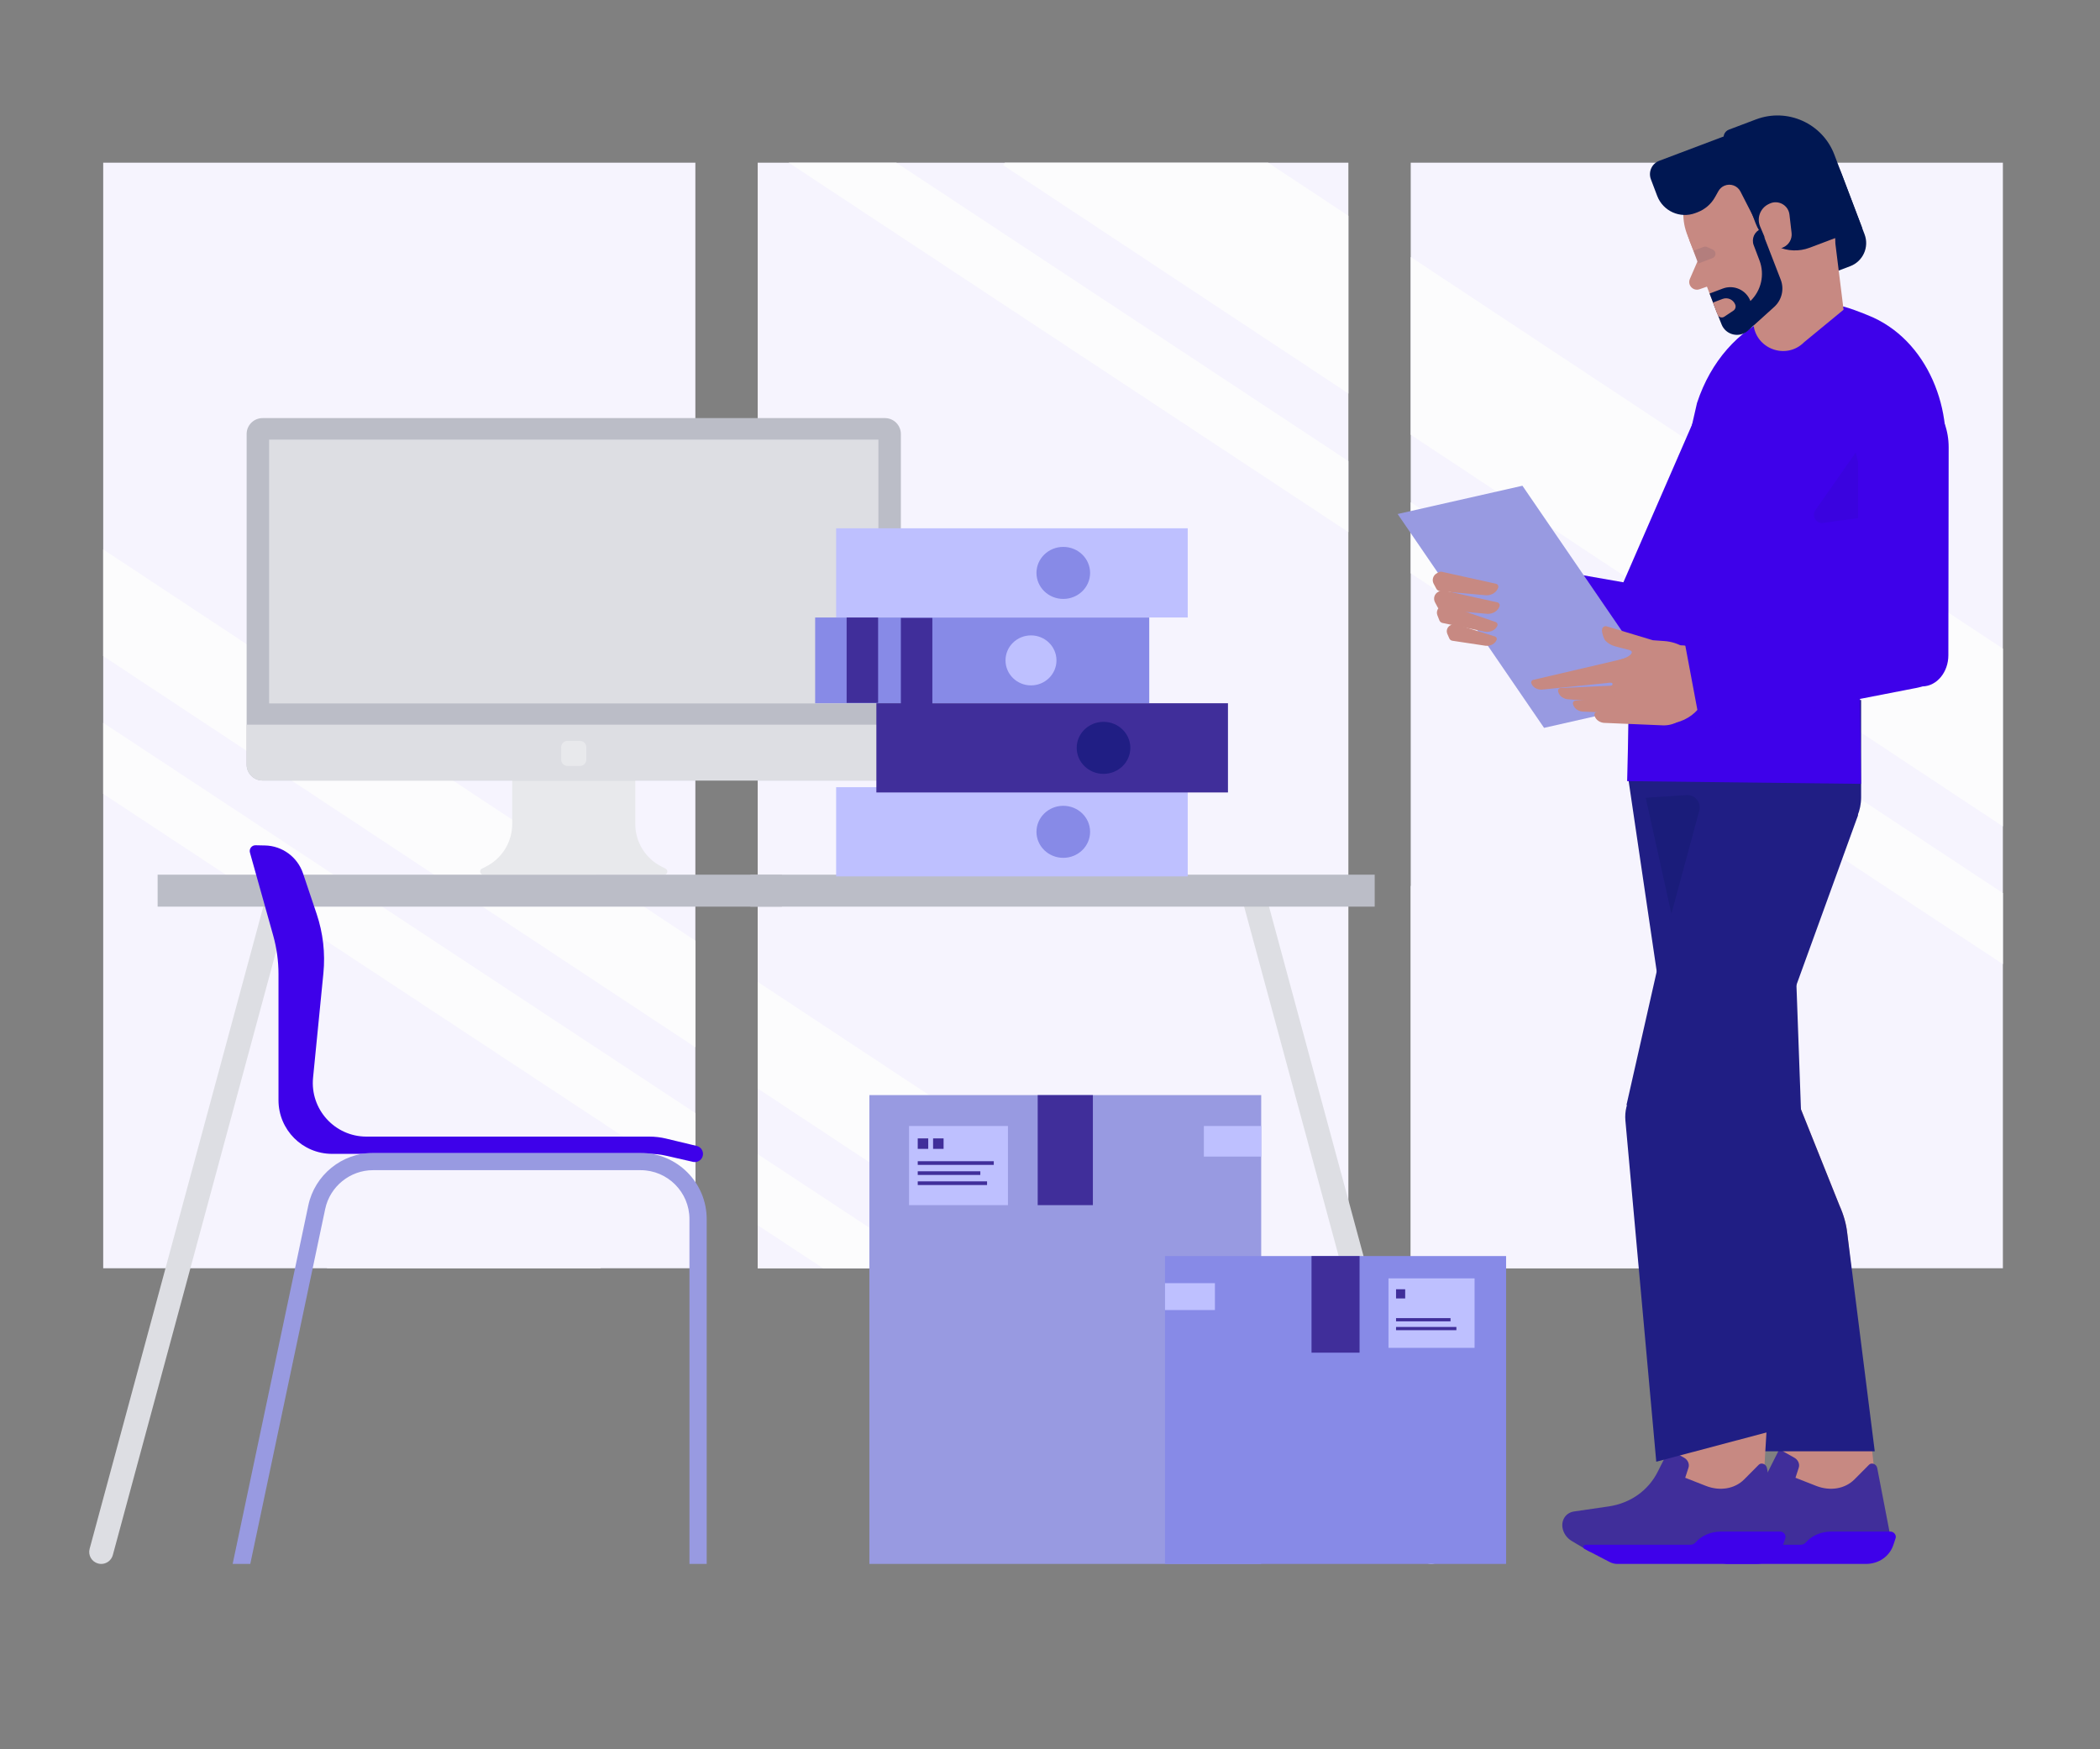<svg width="461" height="384" viewBox="0 0 461 384" fill="none" xmlns="http://www.w3.org/2000/svg">
<rect x="0" y="0" width="461" height="384" fill="#808080" stroke="none"/>
<g clip-path="url(#clip0_424_2552)">
<path d="M22.656 35.712H152.65V278.4H22.656V35.712Z" fill="#F6F4FE"/>
<path d="M166.334 35.712H296.002V278.4H166.334V35.712Z" fill="#F6F4FE"/>
<path d="M309.687 35.712H439.681V278.4H309.687V35.712Z" fill="#F6F4FE"/>
<path d="M112.21 165.418V151.406H71.794V278.4H131.858V165.418H112.21Z" fill="#F6F4FE"/>
<path d="M229.865 256.929V199.022H219.44V162.587H212.272V136.561H202.498L195.982 84.51L188.815 136.561H179.692V162.587H172.525V199.022H166.334V278.4H238.988V256.929H229.865Z" fill="#F6F4FE"/>
<path d="M354.973 194.468V163.888L332.242 154.805L310.012 163.888V194.468H309.687V278.4H364.095V194.468H354.973Z" fill="#F6F4FE"/>
<path d="M152.65 206.486L22.656 120.607V144.011L152.65 229.89V206.486Z" fill="#FCFCFD"/>
<path d="M166.334 215.526V238.93L226.079 278.4H261.507L166.334 215.526Z" fill="#FCFCFD"/>
<path d="M296.003 47.364L278.384 35.712H220.587L220.222 36.259L296.003 86.378V47.364Z" fill="#FCFCFD"/>
<path d="M309.687 56.414V95.428L439.681 181.403V142.384L309.687 56.414Z" fill="#FCFCFD"/>
<path d="M152.65 244.327L22.656 158.663V174.259L152.65 259.923V244.327Z" fill="#FCFCFD"/>
<path d="M166.334 253.345V268.94L180.689 278.4H204.355L166.334 253.345Z" fill="#FCFCFD"/>
<path d="M296.002 101.211L196.763 35.712H173.137L296.002 116.806V101.211Z" fill="#FCFCFD"/>
<path d="M309.687 110.243V125.838L439.681 211.638V196.042L309.687 110.243Z" fill="#FCFCFD"/>
</g>
<g clip-path="url(#clip1_424_2552)">
<path d="M146.121 190.68L145.192 190.208C141.675 188.421 139.46 184.817 139.46 180.88V148.455H112.441V180.88C112.441 184.817 110.227 188.422 106.71 190.208L105.781 190.68C105.125 191.013 105.362 191.999 106.098 191.999H145.803C146.539 192 146.776 191.013 146.121 190.68V190.68Z" fill="#E8E9EC"/>
<path d="M194.262 91.776H57.641C55.71 91.776 54.144 93.338 54.144 95.265V167.841C54.144 169.768 55.71 171.33 57.641 171.33H194.262C196.194 171.33 197.76 169.768 197.76 167.841V95.265C197.76 93.338 196.194 91.776 194.262 91.776Z" fill="#BBBDC7"/>
<path d="M197.76 159.071H54.144V167.841C54.144 169.768 55.71 171.33 57.641 171.33H194.262C196.194 171.33 197.76 169.768 197.76 167.841V159.071Z" fill="#DDDEE3"/>
<path d="M59.074 96.498H192.83V154.408H59.074V96.498Z" fill="#DDDEE3"/>
<path d="M127.314 168.132H124.589C123.82 168.132 123.19 167.504 123.19 166.736V164.018C123.19 163.251 123.82 162.623 124.589 162.623H127.314C128.083 162.623 128.712 163.251 128.712 164.018V166.736C128.712 167.504 128.083 168.132 127.314 168.132Z" fill="#E8E9EC"/>
</g>
<g clip-path="url(#clip2_424_2552)">
<path d="M22.221 343.297C21.994 343.297 21.763 343.267 21.533 343.204C20.127 342.826 19.295 341.382 19.675 339.979L58.877 195.043C59.256 193.639 60.705 192.804 62.109 193.188C63.514 193.566 64.346 195.01 63.967 196.413L24.766 341.351C24.448 342.524 23.384 343.297 22.221 343.297V343.297Z" fill="#DDDEE3"/>
<path d="M34.603 192H204.014V199.018H34.603V192Z" fill="#BBBDC7"/>
</g>
<g clip-path="url(#clip3_424_2552)">
<path d="M314.163 343.297C314.39 343.297 314.621 343.267 314.851 343.204C316.257 342.826 317.089 341.382 316.709 339.979L277.507 195.043C277.128 193.639 275.679 192.804 274.275 193.188C272.869 193.566 272.037 195.01 272.417 196.413L311.618 341.351C311.936 342.524 313 343.297 314.163 343.297V343.297Z" fill="#DDDEE3"/>
<path d="M301.78 192H132.37V199.018H301.78V192Z" fill="#BBBDC7"/>
</g>
<g clip-path="url(#clip4_424_2552)">
<path d="M178.944 154.368L178.944 135.552L252.288 135.552L252.288 154.368L178.944 154.368Z" fill="#878AE7"/>
<path d="M231.921 144.96C231.921 141.93 229.417 139.474 226.328 139.474C223.239 139.474 220.734 141.93 220.734 144.96C220.734 147.99 223.239 150.447 226.328 150.447C229.417 150.447 231.921 147.99 231.921 144.96Z" fill="#BEC0FF"/>
</g>
<g clip-path="url(#clip5_424_2552)">
<path d="M54.867 187.147L59.975 205.361C60.746 208.108 61.136 210.949 61.136 213.803V241.503C61.136 248.008 66.405 253.281 72.904 253.281H142.623C143.811 253.281 144.996 253.414 146.155 253.678L152.138 255.039C153.012 255.238 153.899 254.76 154.214 253.919C154.592 252.91 154.001 251.797 152.953 251.545L146.245 249.934C145.027 249.641 143.778 249.494 142.526 249.494H80.436C73.479 249.494 68.04 243.485 68.725 236.555L70.99 213.658C71.426 209.255 70.921 204.808 69.511 200.614L66.522 191.724C65.31 188.121 61.97 185.666 58.172 185.587L56.108 185.543C55.262 185.525 54.638 186.331 54.867 187.147V187.147Z" fill="#3E01EA"/>
<path d="M54.942 343.296L71.389 265.378C72.43 260.443 76.843 256.862 81.881 256.862H140.626C146.54 256.862 151.351 261.678 151.351 267.596V343.295H155.135V267.596C155.135 259.588 148.627 253.073 140.625 253.073H81.881C75.064 253.073 69.094 257.918 67.685 264.594L51.072 343.296H54.942Z" fill="#989AE1"/>
</g>
<g clip-path="url(#clip6_424_2552)">
<path d="M197.76 135.626H286.203V155.062H197.76V135.626Z" fill="#402E9A"/>
</g>
<g clip-path="url(#clip7_424_2552)">
<path d="M185.856 134.858H274.3V154.294H185.856V134.858Z" fill="#402E9A"/>
</g>
<g clip-path="url(#clip8_424_2552)">
<path d="M183.552 172.8L183.552 192.384L260.736 192.384L260.736 172.8L183.552 172.8Z" fill="#BEC0FF"/>
<path d="M239.302 182.592C239.302 185.745 236.667 188.302 233.416 188.302C230.166 188.302 227.53 185.745 227.53 182.592C227.53 179.438 230.166 176.881 233.416 176.881C236.667 176.881 239.302 179.438 239.302 182.592Z" fill="#878AE7"/>
</g>
<g clip-path="url(#clip9_424_2552)">
<path d="M192.384 173.952L192.384 154.368L269.568 154.368V173.952L192.384 173.952Z" fill="#402E9A"/>
<path d="M248.134 164.161C248.134 161.007 245.499 158.45 242.248 158.45C238.998 158.45 236.362 161.007 236.362 164.161C236.362 167.314 238.998 169.871 242.248 169.871C245.499 169.871 248.134 167.314 248.134 164.161Z" fill="#201E84"/>
</g>
<g clip-path="url(#clip10_424_2552)">
<path d="M190.848 240.384H276.864V343.296H190.848V240.384Z" fill="#989AE1"/>
<path d="M192.925 242.243H274.785V341.436H192.925V242.243Z" fill="#989AE1"/>
<path d="M264.274 247.168H276.863V253.886H264.274V247.168Z" fill="#BEC0FF"/>
<path d="M199.56 247.168H221.268V264.542H199.56V247.168Z" fill="#BEC0FF"/>
<path d="M201.465 254.898H218.159V255.704H201.465V254.898Z" fill="#402E9A"/>
<path d="M201.465 257.108H215.204V257.914H201.465V257.108Z" fill="#402E9A"/>
<path d="M201.465 259.319H216.682V260.124H201.465V259.319Z" fill="#402E9A"/>
<path d="M201.465 249.889H203.769V252.186H201.465V249.889Z" fill="#402E9A"/>
<path d="M204.835 249.889H207.139V252.186H204.835V249.889Z" fill="#402E9A"/>
<path d="M227.798 240.384H239.913V264.541H227.798V240.384Z" fill="#402E9A"/>
<path d="M261.968 329.519H270.984V338.509H261.968V329.519Z" fill="#5EA6FF"/>
</g>
<g clip-path="url(#clip11_424_2552)">
<path d="M255.744 275.712H330.624V343.296H255.744V275.712Z" fill="#878AE7"/>
<path d="M257.553 277.345H328.815V341.663H257.553V277.345Z" fill="#878AE7"/>
<path d="M255.744 281.667H266.703V287.565H255.744V281.667Z" fill="#BEC0FF"/>
<path d="M304.807 280.613H323.704V295.865H304.807V280.613Z" fill="#BEC0FF"/>
<path d="M306.466 289.339H318.426V290.047H306.466V289.339Z" fill="#402E9A"/>
<path d="M306.466 291.28H319.712V291.987H306.466V291.28Z" fill="#402E9A"/>
<path d="M306.466 283.002H308.472V285.019H306.466V283.002Z" fill="#402E9A"/>
<path d="M287.911 275.712H298.458V296.919H287.911V275.712Z" fill="#402E9A"/>
</g>
<g clip-path="url(#clip12_424_2552)">
<path d="M405.504 270.593L409.165 302.652L410.413 313.574L411.096 319.539L411.297 321.305L411.948 327.01L412.27 329.825L412.762 334.105L412.788 334.35C412.788 334.35 409.851 334.431 406.448 334.525C404.948 334.569 403.357 334.613 401.891 334.66C401.06 334.682 400.276 334.708 399.562 334.73C397.733 334.785 396.414 334.832 396.247 334.847L396.091 334.317L395.648 332.814L392.159 321.004L388.247 307.758L371.909 266.765L365.079 229.589L389.484 228.855L403.819 264.643C404.712 266.638 405.281 268.648 405.504 270.593V270.593Z" fill="#C78982"/>
<path d="M373.221 340.625L369.236 338.256C368.137 337.602 367.373 336.485 367.203 335.286C366.955 333.523 368.043 332.029 369.756 331.779L377.313 330.679C382.089 329.984 386.029 327.21 388.111 323.076L390.603 318.128L393.919 319.99C394.718 320.438 395.13 321.367 394.876 322.148L394.151 324.384L398.696 326.166C401.776 327.372 405.042 326.817 407.109 324.734L410.301 321.519C410.86 320.956 411.927 321.378 412.091 322.228L414.881 336.694L414.488 340.099L373.221 340.625Z" fill="#402E9A"/>
<path d="M411.551 318.572H384.471L371.91 266.764L365.079 229.586L389.485 228.853L403.816 264.639C404.713 266.637 405.284 268.645 405.501 270.589L411.551 318.572Z" fill="#201E84"/>
<path d="M416.132 337.646L415.658 339.077C414.805 341.653 412.441 343.296 409.589 343.296H379.265C378.682 343.296 378.088 343.146 377.539 342.861L372.061 340.01C371.608 339.774 371.777 339.09 372.287 339.09H395.262C395.705 339.09 396.105 338.917 396.379 338.61C397.752 337.063 399.763 336.197 401.984 336.197H415.007C415.754 336.196 416.356 336.972 416.132 337.646Z" fill="#3E01EA"/>
<path d="M326.772 134.788C326.022 139.054 328.878 143.12 333.152 143.87L368.568 150.078C374.654 151.144 380.454 147.084 381.522 141.009L381.814 139.354C382.48 135.564 379.944 131.952 376.147 131.287L328.846 122.997L326.772 134.788Z" fill="#3E01EA"/>
<path d="M357.506 154.829L357.473 171.069L370.487 259.348C370.487 259.348 395.627 250.446 395.586 249.97L392.126 154.66L357.506 154.829Z" fill="#201E84"/>
<path d="M407.87 176.224L407.839 179.08L380.312 254.925C380.312 254.925 356.949 242.913 357.062 242.519L375.14 162.649L401.925 167.631C405.935 168.377 408.591 172.215 407.87 176.224V176.224Z" fill="#201E84"/>
<path d="M388.297 305.83L387.636 316.803L387.275 322.796L387.167 324.57L386.82 330.301L386.651 333.129L386.395 337.43L386.378 337.676C386.378 337.676 383.471 337.249 380.103 336.755C378.618 336.539 377.044 336.308 375.592 336.101C374.77 335.979 373.993 335.869 373.285 335.767C371.474 335.506 370.167 335.325 370 335.311L369.939 334.762L369.762 333.205L368.37 320.971L366.811 307.249L388.297 305.83Z" fill="#C78982"/>
<path d="M349.013 340.625L345.028 338.256C343.929 337.602 343.165 336.485 342.995 335.286C342.747 333.523 343.835 332.029 345.548 331.779L353.105 330.679C357.881 329.984 361.821 327.21 363.903 323.076L366.395 318.128L369.711 319.99C370.51 320.438 370.922 321.367 370.668 322.148L369.943 324.384L374.488 326.166C377.568 327.372 380.834 326.817 382.901 324.734L386.093 321.519C386.652 320.956 387.719 321.378 387.883 322.228L390.673 336.694L390.28 340.099L349.013 340.625Z" fill="#402E9A"/>
<path d="M391.924 337.646L391.45 339.077C390.597 341.653 388.232 343.296 385.381 343.296H355.057C354.474 343.296 353.88 343.146 353.331 342.861L347.853 340.01C347.4 339.774 347.569 339.09 348.079 339.09H371.054C371.497 339.09 371.897 338.917 372.171 338.61C373.544 337.063 375.555 336.197 377.776 336.197H390.799C391.546 336.196 392.148 336.972 391.924 337.646V337.646Z" fill="#3E01EA"/>
<path d="M377.759 185.631H397.939C403.806 185.631 408.562 180.883 408.562 175.026V153.651H377.759V185.631Z" fill="#201E84"/>
<path d="M357.196 171.463L408.532 172.066L407.928 121.422H368.395C362.838 121.422 358.297 125.848 358.163 131.393L357.196 171.463Z" fill="#3E01EA"/>
<path d="M354.225 132.754L372.257 91.347L394.181 100.862L376.149 142.269L354.225 132.754Z" fill="#3E01EA"/>
<path d="M362.057 136.538L361.31 153.336L396.553 161.453L409.659 142.724C414.989 135.107 418.638 126.448 420.365 117.317L425.093 89.517C425.425 87.762 422.553 83.138 421.102 82.093L414.648 77.576L411.273 70.625C396.99 62.359 378.652 69.806 372.532 88.468L362.791 131.123C362.383 132.902 362.138 134.715 362.057 136.538V136.538Z" fill="#3E01EA"/>
<path d="M390.941 81.502C390.941 81.502 403.124 67.217 403.149 67.188C403.717 66.522 410.481 69.358 411.255 69.715C424.045 75.617 429.586 91.886 426.15 104.924L421.595 122.211L378.756 95.706L390.941 81.502Z" fill="#3E01EA"/>
<path opacity="0.07" d="M410.559 113.361L400.521 114.743C398.878 115.223 397.548 113.372 398.527 111.972L407.389 99.303L410.559 113.361Z" fill="#002652"/>
<path d="M422.116 150.664C425.201 150.581 427.706 147.531 427.711 143.851L427.777 98.196C427.788 90.819 422.781 84.975 416.597 85.141L414.911 85.186C411.053 85.291 407.919 89.106 407.913 93.709L407.831 151.05L422.116 150.664Z" fill="#3E01EA"/>
<path d="M385.376 66.288L406.158 58.437C408.966 57.376 410.381 54.245 409.318 51.442L404.333 38.29C401.47 30.739 393.019 26.936 385.456 29.793L373.284 34.391L385.376 66.288Z" fill="#001752"/>
<path d="M370.602 51.525L377.586 70.28C378.481 72.471 381.255 73.156 383.071 71.634L399.903 57.517L370.602 51.525Z" fill="#C78982"/>
<path d="M376.439 62.318L373.088 63.492C371.693 63.982 370.382 62.578 370.969 61.223L373.537 55.293L376.439 62.318Z" fill="#C78982"/>
<path d="M377.155 35.718L377.578 35.545C379.365 34.819 381.405 35.675 382.133 37.46L386.711 48.679L371.725 54.773L370.442 51.631C367.894 45.386 370.9 38.262 377.155 35.718V35.718Z" fill="#C78982"/>
<path d="M402.067 46.664L383.221 48.054L384.92 71.022C385.332 76.59 392.12 79.085 396.05 75.113L404.707 67.987L402.067 46.664Z" fill="#C78982"/>
<path d="M385.084 60.749L375.69 64.57L370.825 52.648L380.219 48.828L385.084 60.749Z" fill="#C78982"/>
<path d="M380.297 31.848L384.788 30.151C389.695 28.297 395.179 30.765 397.036 35.664L402.291 49.526C404.032 54.118 401.714 59.247 397.116 60.986L376.883 68.629L370.86 52.742C367.686 44.371 371.911 35.016 380.297 31.848Z" fill="#C78982"/>
<path opacity="0.1" d="M371.791 55.02L373.964 54.199C374.217 54.103 374.497 54.112 374.743 54.222L375.991 54.784C376.818 55.156 376.781 56.34 375.932 56.66L372.831 57.831" fill="#001752"/>
<path d="M384.98 53.821L386.254 57.181C387.428 60.278 386.643 63.776 384.258 66.076C383.337 63.647 380.617 62.423 378.184 63.342L375.292 64.435L377.919 71.195C378.838 73.56 381.846 74.271 383.73 72.568L389.487 67.364C391.154 65.857 391.719 63.482 390.909 61.388L386.599 50.241C385.16 50.784 384.436 52.387 384.98 53.821V53.821Z" fill="#001752"/>
<path d="M380.514 68.193L378.52 69.522C377.989 69.875 377.267 69.644 377.041 69.049L376.041 66.412L378.135 65.62C379.257 65.196 380.511 65.76 380.935 66.88C381.117 67.363 380.943 67.907 380.514 68.193Z" fill="#C78982"/>
<path d="M408.782 50.026L397.277 54.372C392.519 56.169 387.203 53.776 385.402 49.027L378.487 30.787C378.133 29.853 378.605 28.809 379.54 28.456L385.483 26.21C392.376 23.606 400.08 27.073 402.688 33.955L408.782 50.026Z" fill="#001752"/>
<path d="M372.63 46.596L372.178 46.767C368.818 48.037 365.062 46.347 363.79 42.991L362.41 39.352C361.794 37.727 362.614 35.911 364.242 35.296L368.734 33.598L383.609 27.979L386.127 49.969L382.065 42.034C381.41 40.754 379.872 40.199 378.549 40.764C377.993 41.001 377.532 41.416 377.236 41.943L376.486 43.279C375.632 44.803 374.266 45.978 372.63 46.596V46.596Z" fill="#001752"/>
<path d="M391.564 54.245L388.839 55.536L386.39 49.716C385.598 47.835 386.429 45.666 388.275 44.791L388.473 44.697C390.37 43.798 392.59 45.028 392.83 47.111L393.294 51.131C393.444 52.432 392.749 53.684 391.564 54.245V54.245Z" fill="#C78982"/>
<path d="M338.958 159.77L306.816 112.83L334.21 106.624L366.352 153.565L338.958 159.77Z" fill="#989AE1"/>
<path d="M328.922 128.883C328.922 128.89 328.922 128.898 328.918 128.905C328.638 129.923 327.575 130.692 326.269 130.674L316.111 129.761C315.768 129.73 315.465 129.529 315.304 129.226L314.72 128.127C314.282 127.3 314.596 126.276 315.424 125.838L315.855 125.61C316.068 125.497 316.315 125.463 316.551 125.516L328.352 128.127C328.72 128.177 328.973 128.517 328.922 128.883V128.883Z" fill="#C78982"/>
<path d="M329.215 132.961C329.215 132.968 329.215 132.976 329.211 132.982C328.931 134.001 327.868 134.769 326.562 134.752L316.405 133.84C316.062 133.809 315.759 133.607 315.598 133.304L315.014 132.205C314.576 131.379 314.89 130.355 315.718 129.916L316.148 129.689C316.361 129.576 316.608 129.542 316.844 129.595L328.646 132.204C329.013 132.255 329.266 132.595 329.215 132.961V132.961Z" fill="#C78982"/>
<path d="M328.736 137.289C328.736 137.296 328.734 137.303 328.73 137.309C328.359 138.23 327.284 138.836 326.066 138.68L316.671 136.747C316.354 136.681 316.091 136.461 315.974 136.16L315.546 135.071C315.224 134.253 315.629 133.329 316.448 133.007L316.873 132.841C317.085 132.759 317.32 132.753 317.535 132.827L328.283 136.523C328.623 136.608 328.824 136.952 328.736 137.289V137.289Z" fill="#C78982"/>
<path d="M328.571 140.39C328.57 140.396 328.57 140.402 328.566 140.408C328.254 141.269 327.282 141.859 326.153 141.754L318.813 140.647C318.519 140.598 318.27 140.401 318.152 140.128L317.723 139.138C317.402 138.393 317.745 137.53 318.491 137.208L318.877 137.041C319.07 136.959 319.286 136.947 319.486 137.007L328.129 139.695C328.444 139.766 328.64 140.078 328.571 140.39V140.39Z" fill="#C78982"/>
<path d="M336.142 149.9C336.381 150.768 337.307 151.409 338.416 151.385L355.198 149.678L357.076 144.452L336.618 149.23C336.304 149.279 336.09 149.573 336.139 149.886C336.139 149.886 336.141 149.895 336.142 149.9V149.9Z" fill="#C78982"/>
<path d="M342.027 151.605C342.105 152.502 342.899 153.3 343.995 153.477L360.809 154.834L363.605 150.034L342.618 151.031C342.3 151.023 342.036 151.273 342.027 151.59V151.605Z" fill="#C78982"/>
<path d="M345.286 154.398C345.398 155.292 346.223 156.059 347.324 156.193L364.178 156.902L366.787 151.999L345.854 153.802C345.536 153.806 345.282 154.066 345.285 154.383C345.286 154.388 345.286 154.394 345.286 154.398V154.398Z" fill="#C78982"/>
<path d="M350.002 156.879C350.114 157.772 350.939 158.539 352.04 158.673L365.006 159.219C367.382 159.32 369.604 158.049 370.719 155.952L371.503 154.48L350.57 156.283C350.252 156.287 349.997 156.547 350.001 156.864C350.001 156.869 350.001 156.874 350.002 156.879V156.879Z" fill="#C78982"/>
<path d="M360.549 154.717L359.297 149.632C358.568 146.674 360.397 143.658 363.361 142.931L367.868 141.825C370.831 141.098 373.852 142.924 374.58 145.882L374.892 147.15C376.138 152.208 373.01 157.365 367.944 158.607L367.262 158.774C364.298 159.502 361.277 157.676 360.549 154.717V154.717Z" fill="#C78982"/>
<path d="M371.777 143.338L357.32 146.886L358.407 146.558C358.51 146.526 358.612 146.487 358.711 146.437C359.731 145.94 360.029 145.109 359.534 144.09L359.654 143.653C359.338 143.016 358.637 142.943 357.949 142.76L354.652 141.902C353.818 141.694 353.05 141.262 352.441 140.655C352.037 140.227 351.844 139.339 351.723 138.845C351.658 138.581 351.647 138.319 351.71 138.059C351.719 138.025 351.729 137.99 351.742 137.958C351.913 137.543 352.389 137.344 352.804 137.515L362.839 140.536L365.333 140.714C366.863 140.815 368.347 141.28 369.662 142.069L371.638 143.263C371.683 143.289 371.728 143.314 371.777 143.338V143.338Z" fill="#C78982"/>
<path d="M364.401 157.512C359.661 158.675 354.944 156.069 353.866 151.692C353.807 151.449 353.76 151.206 353.724 150.963C353.702 150.812 353.522 150.531 353.673 150.509C354.14 150.44 354.065 149.831 353.646 149.844C353.509 149.848 353.651 149.571 353.659 149.435C353.747 147.925 354.282 146.473 355.167 145.229C355.263 145.094 355.306 144.872 355.467 144.832C358.147 144.181 358.737 143.033 357.803 142.723C357.584 142.651 358.202 142.546 358.41 142.439C359.056 142.106 359.756 141.843 360.499 141.66C365.239 140.497 369.956 143.103 371.034 147.48C372.112 151.857 369.142 156.349 364.401 157.512V157.512Z" fill="#C78982"/>
<path d="M373.44 160.213L419.948 151.151C427.931 149.834 426.577 145.176 425.438 139.113L425.128 137.461C424.418 133.679 420.771 131.188 416.982 131.897L369.781 140.735L373.44 160.213Z" fill="#3E01EA"/>
<path d="M363.589 320.858L356.815 245.972C356.45 241.938 358.842 238.162 362.647 236.76L381.693 229.747L389.613 267.467C390.15 269.59 390.365 271.666 390.242 273.618L389.643 313.944L363.589 320.858Z" fill="#201E84"/>
<path opacity="0.2" d="M366.916 200.549L373.024 177.949C373.51 176.153 372.082 174.413 370.222 174.535L361.278 175.12L366.916 200.549Z" fill="#001752"/>
</g>
<g clip-path="url(#clip13_424_2552)">
<path d="M183.552 115.968L183.552 135.552L260.736 135.552L260.736 115.968L183.552 115.968Z" fill="#BEC0FF"/>
<path d="M239.302 125.76C239.302 128.913 236.667 131.47 233.416 131.47C230.166 131.47 227.53 128.913 227.53 125.76C227.53 122.606 230.166 120.049 233.416 120.049C236.667 120.049 239.302 122.606 239.302 125.76Z" fill="#878AE7"/>
</g>
<defs>
<clipPath id="clip0_424_2552">
<rect width="417.024" height="242.688" fill="white" transform="translate(22.656 35.712)"/>
</clipPath>
<clipPath id="clip1_424_2552">
<rect width="143.616" height="100.224" fill="white" transform="translate(54.144 91.776)"/>
</clipPath>
<clipPath id="clip2_424_2552">
<rect width="152.064" height="151.296" fill="white" transform="translate(19.584 192)"/>
</clipPath>
<clipPath id="clip3_424_2552">
<rect width="152.064" height="151.296" fill="white" transform="matrix(-1 0 0 1 316.8 192)"/>
</clipPath>
<clipPath id="clip4_424_2552">
<rect width="18.816" height="73.344" fill="white" transform="translate(178.944 154.368) rotate(-90)"/>
</clipPath>
<clipPath id="clip5_424_2552">
<rect width="104.064" height="158.592" fill="white" transform="translate(51.072 184.704)"/>
</clipPath>
<clipPath id="clip6_424_2552">
<rect width="6.912" height="54.144" fill="white" transform="translate(197.76 118.272)"/>
</clipPath>
<clipPath id="clip7_424_2552">
<rect width="6.912" height="54.144" fill="white" transform="translate(185.856 117.504)"/>
</clipPath>
<clipPath id="clip8_424_2552">
<rect width="19.584" height="77.184" fill="white" transform="matrix(0 1 1 0 183.552 172.8)"/>
</clipPath>
<clipPath id="clip9_424_2552">
<rect width="19.584" height="77.184" fill="white" transform="translate(192.384 173.952) rotate(-90)"/>
</clipPath>
<clipPath id="clip10_424_2552">
<rect width="86.016" height="102.912" fill="white" transform="translate(190.848 240.384)"/>
</clipPath>
<clipPath id="clip11_424_2552">
<rect width="74.88" height="67.584" fill="white" transform="translate(255.744 275.712)"/>
</clipPath>
<clipPath id="clip12_424_2552">
<rect width="120.96" height="317.952" fill="white" transform="translate(306.816 25.344)"/>
</clipPath>
<clipPath id="clip13_424_2552">
<rect width="19.584" height="77.184" fill="white" transform="matrix(0 1 1 0 183.552 115.968)"/>
</clipPath>
</defs>
</svg>
